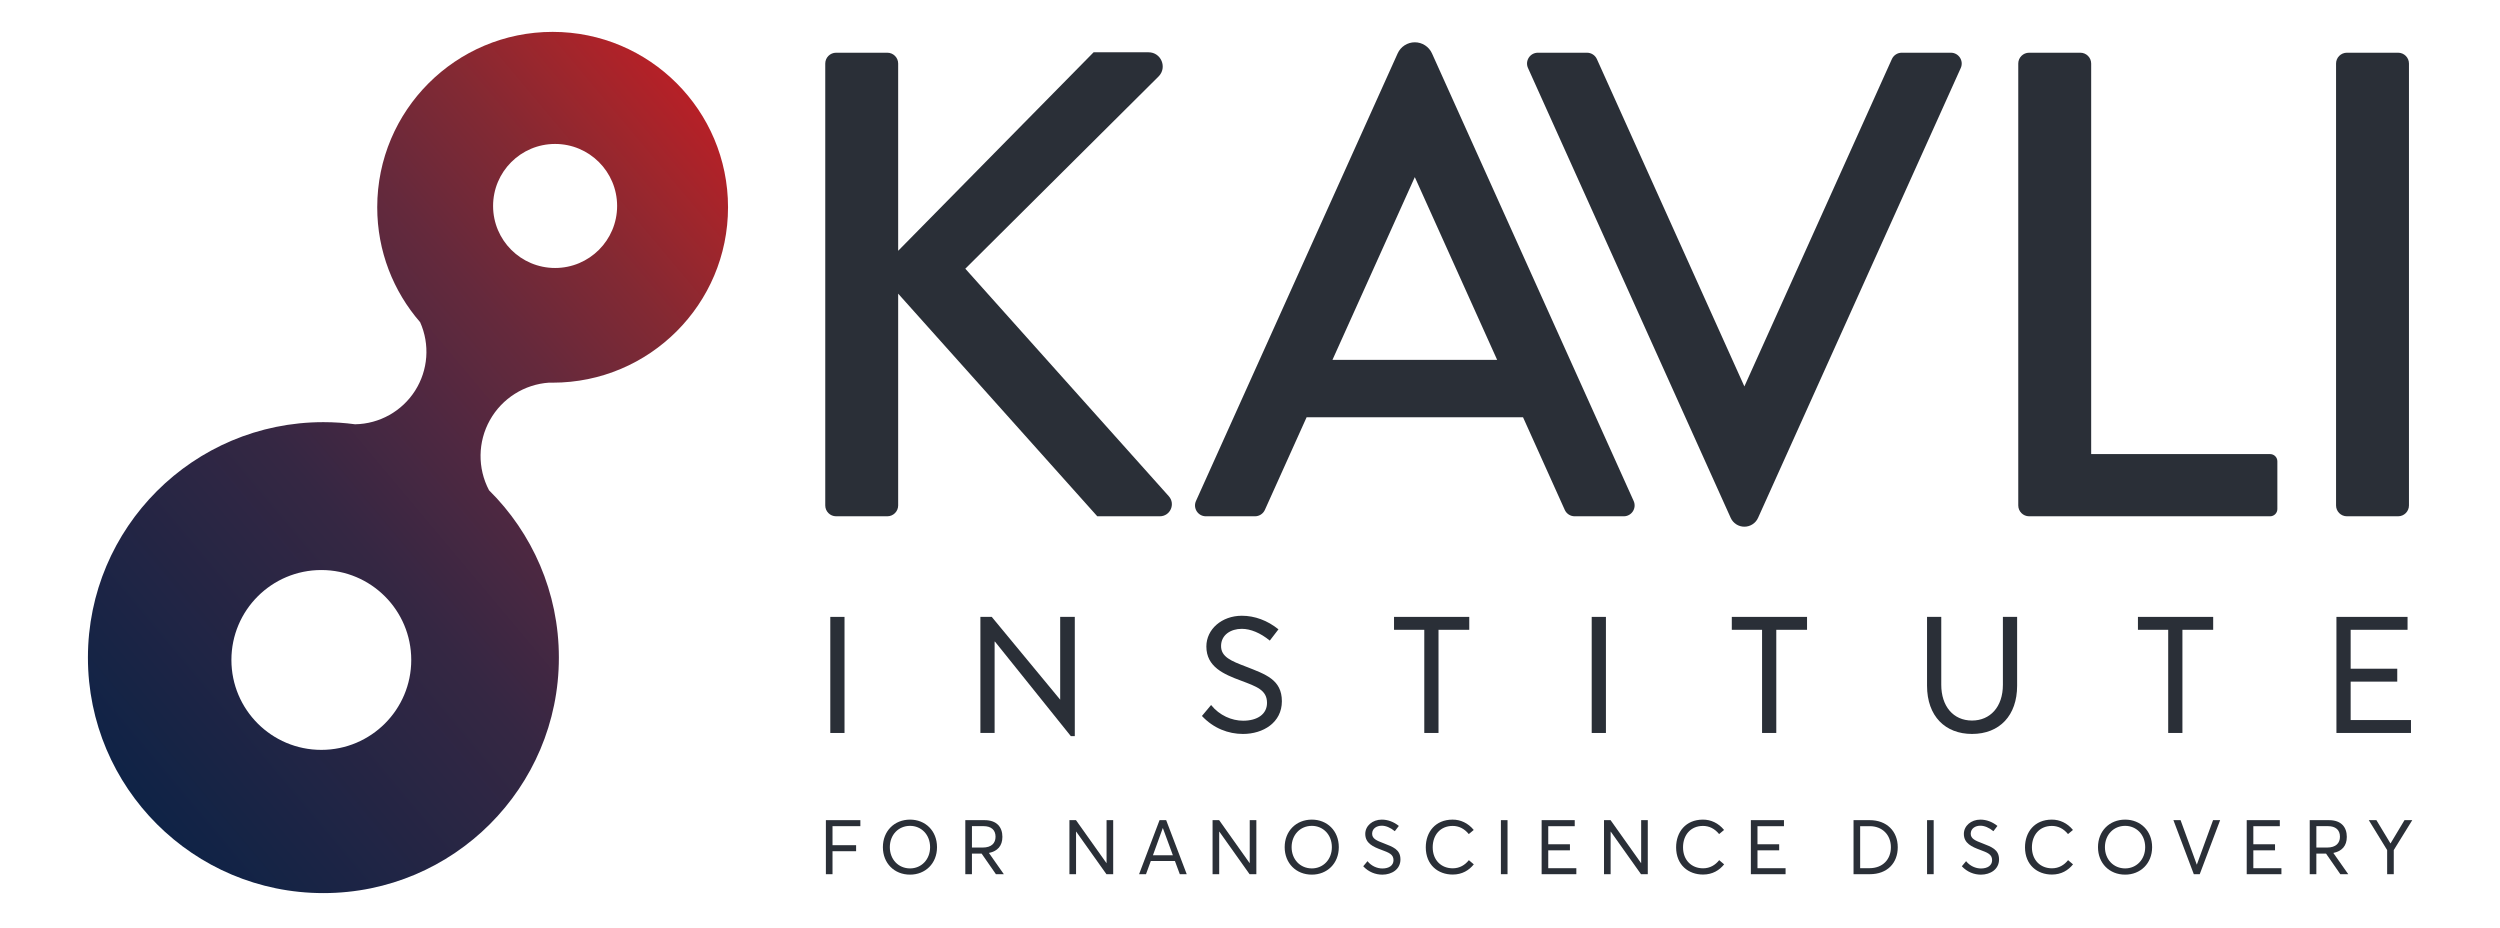 <?xml version="1.0" encoding="utf-8"?>
<!-- Generator: Adobe Illustrator 26.0.1, SVG Export Plug-In . SVG Version: 6.00 Build 0)  -->
<svg version="1.1" xmlns="http://www.w3.org/2000/svg" xmlns:xlink="http://www.w3.org/1999/xlink" x="0px" y="0px"
	 viewBox="0 0 1773.73 658.7" style="enable-background:new 0 0 1773.73 658.7;" xml:space="preserve">
<style type="text/css">
	.st0{fill:url(#SVGID_1_);}
	.st1{fill:#2A2F37;}
</style>
<g id="Layer_4">
	<linearGradient id="SVGID_1_" gradientUnits="userSpaceOnUse" x1="70.094" y1="536.577" x2="546.179" y2="137.095">
		<stop  offset="0" style="stop-color:#0F2346"/>
		<stop  offset="0.383" style="stop-color:#352743"/>
		<stop  offset="0.537" style="stop-color:#4E2841"/>
		<stop  offset="0.67" style="stop-color:#65293C"/>
		<stop  offset="0.811" style="stop-color:#832933"/>
		<stop  offset="0.917" style="stop-color:#9F262C"/>
		<stop  offset="1" style="stop-color:#B62027"/>
	</linearGradient>
	<path class="st0" d="M516.53,147.06c0-68.73-55.72-124.44-124.44-124.44S267.64,78.33,267.64,147.06
		c0,31.2,11.48,59.71,30.45,81.55l0,0c7.03,15.77,5.69,34.02-3.59,48.59c-9.27,14.57-25.24,23.51-42.5,23.82l0,0.01
		c-7.38-1-14.9-1.52-22.55-1.52c-92.27,0-167.07,74.8-167.07,167.07s74.8,167.07,167.07,167.07s167.07-74.8,167.07-167.07
		c0-46.46-18.97-88.48-49.58-118.77l0.01,0c-8.22-15.62-7.98-34.34,0.64-49.75s24.45-25.41,42.06-26.58l0,0
		c0.82,0.02,1.63,0.03,2.45,0.03C460.81,271.5,516.53,215.78,516.53,147.06z M227.98,532.03c-35.24,0-63.8-28.56-63.8-63.8
		s28.56-63.8,63.8-63.8s63.8,28.56,63.8,63.8S263.22,532.03,227.98,532.03z M393.84,102.13c24.3,0,44,19.7,44,44s-19.7,44-44,44
		s-44-19.7-44-44S369.54,102.13,393.84,102.13z"/>
</g>
<g id="Layer_5">
	<g>
		<g>
			<path class="st1" d="M589.09,437.68h10.09v82.36h-10.09V437.68z"/>
			<path class="st1" d="M695.58,437.68h8.06l55.73,67.42l-7.18-5v-62.42h10.37v84.62h-2.79l-53.87-67.11h-0.23v64.84h-10.09V437.68z
				"/>
			<path class="st1" d="M852.76,507.97l6.5-7.77c5.92,7.42,14.73,11.14,22.74,11.14c10.09,0,16.94-4.64,16.94-12.64
				c0-9.16-7.42-11.6-18.44-15.78c-12.18-4.52-24.59-9.74-24.59-24.24c0-12.3,11.02-21.81,25.17-21.81c9.16,0,18.21,3.36,25.98,9.63
				l-6.15,8c-6.61-5.45-13.69-8.35-19.84-8.35c-7.77,0-14.62,4.18-14.73,12.06c-0.12,7.89,7.31,10.79,17.63,14.73
				c13.8,5.45,25.52,9.16,25.52,24.59c0,15.08-13.22,23.2-27.61,23.2C871.55,520.73,861,516.79,852.76,507.97z"/>
			<path class="st1" d="M1010.52,446.84h-21.47v-9.16h53.38v9.16h-21.82v73.19h-10.09V446.84z"/>
			<path class="st1" d="M1129.3,437.68h10.09v82.36h-10.09V437.68z"/>
			<path class="st1" d="M1250.17,446.84h-21.47v-9.16h53.38v9.16h-21.82v73.19h-10.09V446.84z"/>
			<path class="st1" d="M1367.22,486.51v-48.83h10.09v48.14c0,15.2,8.47,25.4,21.81,25.4c12.76,0,21.92-9.51,21.92-25.4v-48.14
				h10.09v48.83c0,21.11-12.41,34.22-32.01,34.22C1380.21,520.73,1367.22,508.2,1367.22,486.51z"/>
			<path class="st1" d="M1538.32,446.84h-21.47v-9.16h53.38v9.16h-21.82v73.19h-10.09V446.84z"/>
			<path class="st1" d="M1657.68,437.68h50.46v9.16h-40.37v27.61h33.06v9.16h-33.06v27.26h42.8v9.16h-52.89V437.68z"/>
		</g>
	</g>
	<g>
		<g>
			<path class="st1" d="M585.96,581.89h24.46v4.27h-19.76v13.5h16.74v4.27h-16.74v16.31h-4.7V581.89z"/>
			<path class="st1" d="M626.4,601.06c0-11.39,8.1-19.55,19.28-19.55c10.75,0,19.12,7.83,19.12,19.55
				c0,11.66-8.37,19.49-19.12,19.49C634.5,620.56,626.4,612.46,626.4,601.06z M659.89,601.06c0-8.91-6.26-15.12-14.2-15.12
				c-8.32,0-14.36,6.43-14.36,15.12c0,8.64,6.05,15.07,14.36,15.07C653.62,616.13,659.89,609.92,659.89,601.06z"/>
			<path class="st1" d="M684.89,581.89h13.61c8.86,0,12.69,5.08,12.69,11.88c0,6.43-3.51,10.15-9.56,11.39l10.58,15.07h-5.62
				l-10.15-14.63h-6.86v14.63h-4.7V581.89z M697.2,601.33c6.37,0,9.13-3.24,9.13-7.67c0-4.91-3.19-7.51-8.48-7.51h-8.26v15.17H697.2
				z"/>
			<path class="st1" d="M758.76,581.89h4.64l21.65,30.51h0.05v-30.51h4.7v38.34H785l-21.44-30.19h-0.11v30.19h-4.7V581.89z"/>
			<path class="st1" d="M822.69,581.89h4.7l14.58,38.34h-4.91l-3.46-9.34h-17.12l-3.4,9.34h-4.91L822.69,581.89z M832.14,606.79
				l-7.07-19.22h-0.11L818,606.79H832.14z"/>
			<path class="st1" d="M860.33,581.89h4.64l21.65,30.51h0.05v-30.51h4.7v38.34h-4.81l-21.44-30.19h-0.11v30.19h-4.7V581.89z"/>
			<path class="st1" d="M911.47,601.06c0-11.39,8.1-19.55,19.28-19.55c10.75,0,19.12,7.83,19.12,19.55
				c0,11.66-8.37,19.49-19.12,19.49C919.57,620.56,911.47,612.46,911.47,601.06z M944.95,601.06c0-8.91-6.26-15.12-14.2-15.12
				c-8.32,0-14.36,6.43-14.36,15.12c0,8.64,6.05,15.07,14.36,15.07C938.68,616.13,944.95,609.92,944.95,601.06z"/>
			<path class="st1" d="M967.2,614.62l3.02-3.62c2.75,3.46,6.86,5.18,10.58,5.18c4.7,0,7.88-2.16,7.88-5.89
				c0-4.27-3.46-5.4-8.59-7.34c-5.67-2.11-11.45-4.54-11.45-11.29c0-5.72,5.13-10.15,11.72-10.15c4.27,0,8.48,1.57,12.1,4.48
				l-2.86,3.73c-3.08-2.54-6.37-3.89-9.23-3.89c-3.62,0-6.8,1.94-6.86,5.62s3.4,5.02,8.21,6.86c6.43,2.54,11.88,4.27,11.88,11.45
				c0,7.02-6.16,10.8-12.85,10.8C975.95,620.56,971.03,618.72,967.2,614.62z"/>
			<path class="st1" d="M1011.58,601.17c0-10.85,6.8-19.66,19.06-19.66c5.51,0,10.91,2.38,14.96,7.34l-3.51,2.92
				c-3.19-3.94-7.13-5.78-11.45-5.78c-8.69,0-14.15,6.37-14.15,15.17c0,9.18,6.1,14.9,14.2,14.9c4.97,0,8.75-2.38,11.45-5.78
				l3.51,2.97c-3.35,4.16-8.21,7.24-14.96,7.24C1020.33,620.5,1011.58,613.7,1011.58,601.17z"/>
			<path class="st1" d="M1064.88,581.89h4.7v38.34h-4.7V581.89z"/>
			<path class="st1" d="M1093.77,581.89h23.49v4.27h-18.79v12.85h15.39v4.27h-15.39v12.69h19.93v4.27h-24.62V581.89z"/>
			<path class="st1" d="M1138.05,581.89h4.64l21.65,30.51h0.05v-30.51h4.7v38.34h-4.81l-21.44-30.19h-0.11v30.19h-4.7V581.89z"/>
			<path class="st1" d="M1189.19,601.17c0-10.85,6.8-19.66,19.06-19.66c5.51,0,10.91,2.38,14.96,7.34l-3.51,2.92
				c-3.19-3.94-7.13-5.78-11.45-5.78c-8.69,0-14.15,6.37-14.15,15.17c0,9.18,6.1,14.9,14.2,14.9c4.97,0,8.75-2.38,11.45-5.78
				l3.51,2.97c-3.35,4.16-8.21,7.24-14.96,7.24C1197.94,620.5,1189.19,613.7,1189.19,601.17z"/>
			<path class="st1" d="M1242.22,581.89h23.49v4.27h-18.79v12.85h15.39v4.27h-15.39v12.69h19.93v4.27h-24.62V581.89z"/>
			<path class="st1" d="M1315.06,581.89h11.45c12.15,0,19.93,7.88,19.93,19.22c0,11.29-7.51,19.12-19.76,19.12h-11.61V581.89z
				 M1326.4,615.97c9.34,0,15.17-6.21,15.17-14.85c0-8.75-6.05-14.96-15.01-14.96h-6.8v29.81H1326.4z"/>
			<path class="st1" d="M1367.23,581.89h4.7v38.34h-4.7V581.89z"/>
			<path class="st1" d="M1391.9,614.62l3.02-3.62c2.75,3.46,6.86,5.18,10.58,5.18c4.7,0,7.88-2.16,7.88-5.89
				c0-4.27-3.46-5.4-8.59-7.34c-5.67-2.11-11.45-4.54-11.45-11.29c0-5.72,5.13-10.15,11.72-10.15c4.27,0,8.48,1.57,12.1,4.48
				l-2.86,3.73c-3.08-2.54-6.37-3.89-9.23-3.89c-3.62,0-6.8,1.94-6.86,5.62c-0.05,3.67,3.4,5.02,8.21,6.86
				c6.43,2.54,11.88,4.27,11.88,11.45c0,7.02-6.16,10.8-12.85,10.8C1400.65,620.56,1395.74,618.72,1391.9,614.62z"/>
			<path class="st1" d="M1436.72,601.17c0-10.85,6.8-19.66,19.06-19.66c5.51,0,10.91,2.38,14.96,7.34l-3.51,2.92
				c-3.19-3.94-7.13-5.78-11.45-5.78c-8.69,0-14.15,6.37-14.15,15.17c0,9.18,6.1,14.9,14.2,14.9c4.97,0,8.75-2.38,11.45-5.78
				l3.51,2.97c-3.35,4.16-8.21,7.24-14.96,7.24C1445.47,620.5,1436.72,613.7,1436.72,601.17z"/>
			<path class="st1" d="M1488.51,601.06c0-11.39,8.1-19.55,19.28-19.55c10.75,0,19.12,7.83,19.12,19.55
				c0,11.66-8.37,19.49-19.12,19.49C1496.61,620.56,1488.51,612.46,1488.51,601.06z M1521.99,601.06c0-8.91-6.26-15.12-14.2-15.12
				c-8.32,0-14.36,6.43-14.36,15.12c0,8.64,6.05,15.07,14.36,15.07C1515.72,616.13,1521.99,609.92,1521.99,601.06z"/>
			<path class="st1" d="M1542.02,581.89h5.08l11.5,31.54h0.05l11.5-31.54h5.02l-14.47,38.34h-4.21L1542.02,581.89z"/>
			<path class="st1" d="M1594.02,581.89h23.49v4.27h-18.79v12.85h15.39v4.27h-15.39v12.69h19.93v4.27h-24.62V581.89z"/>
			<path class="st1" d="M1638.74,581.89h13.61c8.86,0,12.69,5.08,12.69,11.88c0,6.43-3.51,10.15-9.56,11.39l10.58,15.07h-5.62
				l-10.15-14.63h-6.86v14.63h-4.7V581.89z M1651.05,601.33c6.37,0,9.13-3.24,9.13-7.67c0-4.91-3.19-7.51-8.48-7.51h-8.26v15.17
				H1651.05z"/>
			<path class="st1" d="M1693.65,603.11l-13.01-21.22h5.4l9.94,16.47h0.11l9.88-16.47h5.51l-13.12,21.22v17.12h-4.7V603.11z"/>
		</g>
	</g>
</g>
<g id="Layer_3">
	<g>
		<path class="st1" d="M1701.44,37.4h-36.33c-4.25,0-7.7,3.45-7.7,7.7v313.5c0,4.25,3.45,7.7,7.7,7.7h36.33c4.25,0,7.7-3.45,7.7-7.7
			V45.1C1709.14,40.85,1705.69,37.4,1701.44,37.4z"/>
		<path class="st1" d="M1610.63,322.17h-126.96V45.1c0-4.25-3.45-7.7-7.7-7.7h-36.33c-4.25,0-7.7,3.45-7.7,7.7v313.5
			c0,4.25,3.45,7.7,7.7,7.7h9.54h26.79h134.66c2.84,0,5.14-2.3,5.14-5.14v-33.86C1615.77,324.47,1613.47,322.17,1610.63,322.17z"/>
		<path class="st1" d="M1384.12,37.4h-34.84c-3.03,0-5.78,1.78-7.02,4.54l-104.64,232.23L1132.98,41.94
			c-1.24-2.76-3.99-4.54-7.02-4.54h-34.84c-5.59,0-9.32,5.77-7.02,10.86l127.66,283.31l16.15,35.84c1.72,3.82,5.52,6.28,9.71,6.28
			s7.99-2.46,9.71-6.28l16.15-35.84l127.66-283.31C1393.44,43.17,1389.71,37.4,1384.12,37.4z"/>
		<path class="st1" d="M684.88,190.64L821.97,54.28c6.36-6.33,1.88-17.18-7.09-17.18H775.9L637.24,177.94V45.1
			c0-4.25-3.45-7.7-7.7-7.7h-36.33c-4.25,0-7.7,3.45-7.7,7.7v313.5c0,4.25,3.45,7.7,7.7,7.7h36.33c4.25,0,7.7-3.45,7.7-7.7V208.34
			L778.51,366.3h44.37c7.38,0,11.29-8.73,6.37-14.24L684.88,190.64z"/>
		<path class="st1" d="M1029.67,68.26l-13.69-30.38c-2.16-4.79-6.92-7.87-12.17-7.87c-5.25,0-10.02,3.08-12.18,7.87l-13.69,30.38
			l-129.4,287.18c-2.3,5.1,1.43,10.86,7.02,10.86h34.84c3.03,0,5.78-1.78,7.02-4.54l29.6-65.7h153.57l29.6,65.7
			c1.24,2.76,3.99,4.54,7.02,4.54h34.84c5.59,0,9.32-5.77,7.02-10.86L1029.67,68.26z M945.38,255.3l58.41-129.64l58.41,129.64
			H945.38z"/>
	</g>
</g>
</svg>

